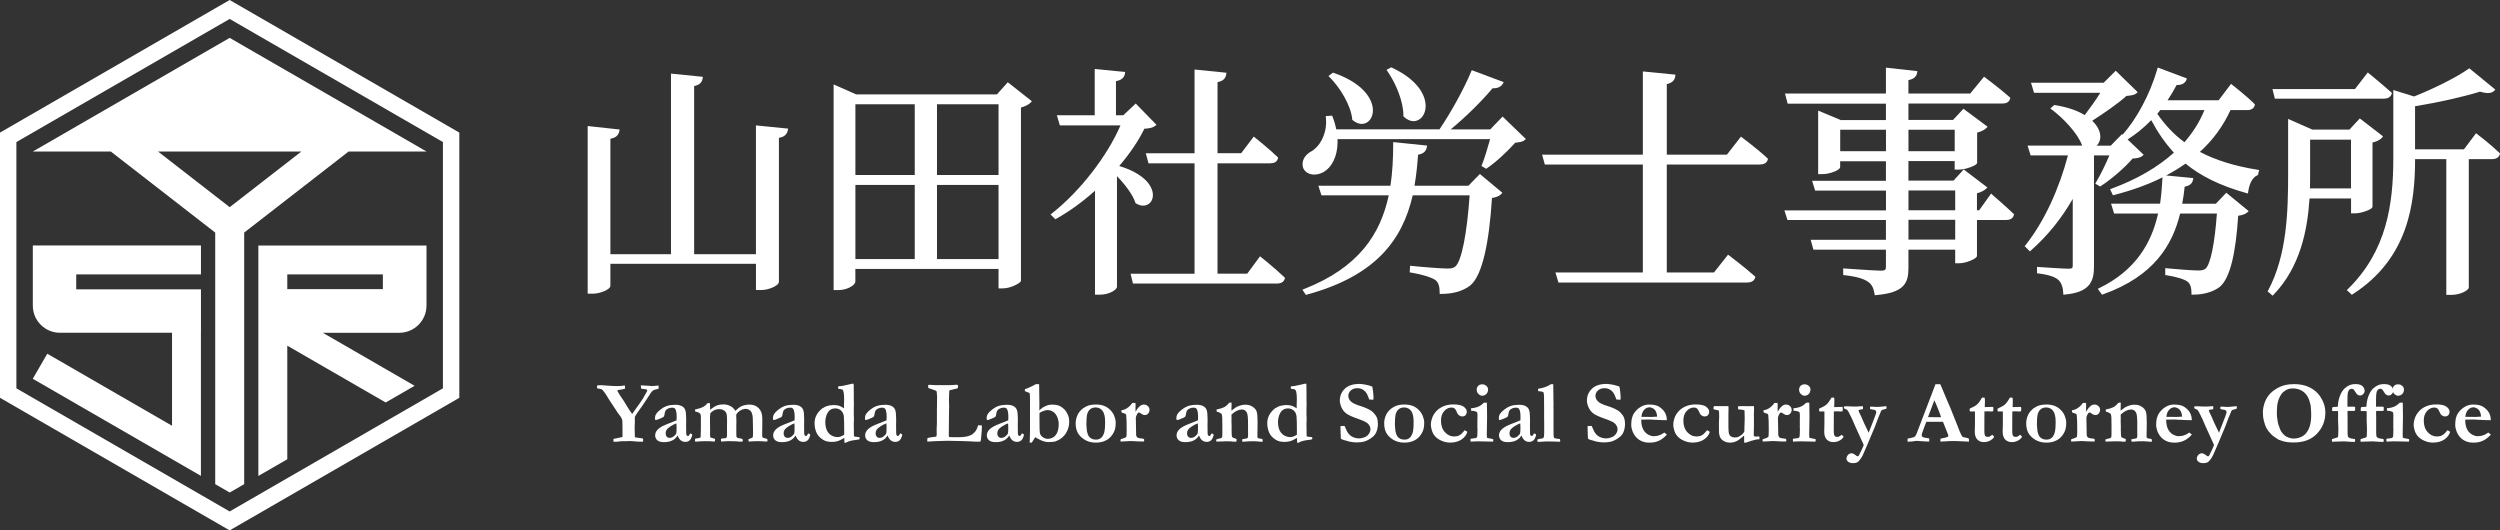 <?xml version="1.0" encoding="UTF-8"?><svg xmlns="http://www.w3.org/2000/svg" viewBox="0 0 668.05 141.73"><rect x="0" y="0" width="668.05" height="141.73" fill="#333333" stroke="none"/><defs><style>.d{fill:#FFF;}</style></defs><g id="a"/><g id="b"><g id="c"><g><g><path class="d" d="M202,67.93h-16.51V22.99c.68-.14,1.2-.36,1.57-.69,.43-.37,.63-.87,.7-1.38l.06-.39-8.52-.86v48.26h-16.19v-30.86c.74-.14,1.27-.36,1.65-.69,.44-.38,.64-.87,.74-1.36l.09-.41-8.55-.93v44.8h1.35c1.11,0,2.23-.31,3.1-.69,.44-.19,.81-.4,1.09-.62,.14-.11,.26-.22,.35-.35,.09-.13,.17-.27,.18-.47v-5.86h38.9v7.01h1.41c1.08,0,2.2-.31,3.08-.7,.44-.2,.82-.41,1.1-.64,.14-.12,.27-.23,.36-.37,.09-.13,.17-.29,.18-.48V36.83c.71-.12,1.25-.34,1.63-.67,.44-.38,.66-.88,.76-1.38l.09-.41-8.62-.86v34.44Z"/><path class="d" d="M266.39,25.23h-37.59l-6.04-2.67v54.95h1.28c1.2,0,2.29-.32,3.1-.75,.4-.21,.74-.45,.99-.7,.24-.25,.43-.52,.44-.87v-3.32h38.26v5.19h1.15c1.06,0,2.18-.34,3.07-.74,.45-.2,.84-.41,1.14-.61,.15-.1,.28-.2,.38-.3,.1-.1,.19-.2,.25-.37V28.74c1.21-.34,2.14-.82,2.65-1.39l.26-.3-6.43-5.07-2.91,3.25Zm.44,44h-16.45v-19.82h16.45v19.82Zm0-22.46h-16.45V27.86h16.45v18.92Zm-22.39,0h-15.86V27.86h15.86v18.92Zm0,22.46h-15.86v-19.82h15.86v19.82Z"/><path class="d" d="M303.39,54.15l.04,.13,.12,.07c.67,.41,1.33,.6,1.94,.6,.75,0,1.41-.3,1.87-.81,.46-.51,.72-1.21,.72-2,0-1.28-.65-2.78-2.16-4.2-1.43-1.34-3.64-2.62-6.84-3.58,2.78-3.26,5.09-6.63,6.72-9.96,1.37-.08,2.26-.27,2.91-.78l.33-.26-5.55-5.69-3.34,3.14h-1.94v-9.12c.71-.14,1.26-.36,1.65-.68,.45-.37,.68-.87,.75-1.39l.06-.39-8.14-.79v12.37h-10.12l.81,2.7h16.19c-3.49,8.12-10.72,17.55-18.35,23.54l-.33,.26,1.28,1.28,.25-.14c3.62-2.03,7.12-4.59,10.35-7.49v27.78h1.28c1.33,0,2.44-.34,3.23-.75,.4-.2,.71-.42,.94-.64,.12-.11,.21-.22,.28-.33,.07-.11,.13-.24,.14-.41v-29.53c2.11,2.16,4.19,4.87,4.92,7.06Z"/><path class="d" d="M337.01,68.73l-.3-.24-3.43,4.64h-7.94v-29.49h14.1c.5,0,.95-.09,1.32-.3,.37-.21,.65-.59,.73-1.04l.04-.2-.14-.14c-2.3-2.23-6.06-5.21-6.06-5.22l-.3-.24-3.36,4.44h-6.32V21.95c.69-.14,1.22-.36,1.6-.69,.44-.38,.67-.9,.73-1.44l.05-.38-8.52-.86v22.37h-13.03l.72,2.7h12.31v29.49h-17.1l.64,2.63h38.52c.47,0,.91-.09,1.28-.3,.37-.21,.65-.57,.77-1.01l.06-.21-.16-.15c-2.29-2.23-6.19-5.34-6.19-5.35Z"/><path class="d" d="M361.33,31.87l.02,.15,.12,.1c.81,.67,1.64,.99,2.42,.99,.86,0,1.62-.4,2.15-1.05,.53-.65,.83-1.54,.83-2.56,0-3.09-2.72-7.32-10.48-10.03l-.19-.06-.16,.12-.71,.52-.35,.26,.31,.31c2.81,2.8,5.69,7.51,6.06,11.26Z"/><path class="d" d="M375.02,30.93v.16l.12,.11c.84,.79,1.74,1.18,2.59,1.18,.92,0,1.74-.45,2.32-1.17,.57-.73,.91-1.73,.91-2.88,0-3.07-2.36-7.17-9.04-10.26l-.17-.08-.17,.09-.71,.39-.37,.2,.24,.34c2.17,3.13,4.29,7.96,4.28,11.92Z"/><path class="d" d="M392.37,49.63h-14.39c.46-2.65,.76-5.4,.95-8.27,.58-.11,1.08-.29,1.48-.58,.47-.35,.77-.86,.87-1.48l.07-.4-9.06-.93v.42c0,3.9-.19,7.66-.73,11.24h-19.27l.83,2.57h17.98c-1.12,5.23-3.13,10.01-6.61,14.19-3.58,4.3-8.71,7.98-16.03,10.85l-.43,.17,.93,1.39,.26-.07c9.2-2.51,15.61-6.16,20.06-10.72,4.38-4.49,6.85-9.85,8.23-15.81h15.21c-.36,5.04-.88,9.4-1.53,12.69-.33,1.69-.7,3.1-1.09,4.18-.38,1.07-.81,1.8-1.18,2.13-.29,.23-.54,.36-.86,.44-.33,.08-.76,.12-1.36,.12-1.39,0-6.53-.39-9.5-.71l-.39-.04-.11,1.77,.34,.05c1.38,.22,2.76,.55,3.93,.9,1.16,.36,2.11,.76,2.6,1.11,.44,.33,.72,.79,.9,1.36,.18,.57,.24,1.25,.24,1.97v.37h.38c3.17,0,5.86-.73,7.83-2.29h.01c1.64-1.42,2.85-4.23,3.8-8.24,.93-3.94,1.57-9.05,1.96-15.1,1.21-.21,2.01-.53,2.52-1.11l.25-.29-6.01-5.01-3.05,3.12Z"/><path class="d" d="M398.27,34.57h-10.61c4.19-3.45,8.48-7.75,11.19-10.99,.09,0,.19,.01,.28,.01,1.19,0,2.07-.49,2.48-1.26l.21-.38-8.53-3.2-.14,.33c-1.97,4.72-5.42,10.97-8.49,15.48h-27.59c-.2-1.09-.52-2.19-1-3.4l-.1-.25-1.7,.11,.04,.39c.04,.4,.06,.79,.06,1.17,0,3.63-1.82,6.67-3.96,7.87h0c-1.35,.73-2.34,1.95-2.34,3.41,0,.33,.05,.66,.16,.99v.03c.27,.61,.71,1.06,1.23,1.35,.52,.29,1.13,.42,1.75,.42,.89,0,1.81-.27,2.63-.76h0c1.98-1.22,3.59-4.01,3.59-7.99,0-.23-.02-.48-.03-.72h40.79c-.63,2.31-1.47,5.09-2.19,6.88l-.12,.3,1.26,.74,.19-.13c2.54-1.69,5.65-4.68,7.57-6.83,.54-.06,1-.11,1.4-.19,.43-.1,.81-.25,1.13-.53l.31-.27-6.21-6-3.27,3.4Z"/><path class="d" d="M465.5,36.73l-.29-.22-3.75,4.82h-16.06V22.47c.66-.14,1.17-.37,1.55-.7,.43-.38,.65-.89,.72-1.44l.05-.38-8.72-.86v22.24h-26.92l.73,2.63h26.19v28.84h-23.36l.81,2.7h50.38c.53,0,.99-.09,1.38-.3,.39-.21,.68-.57,.8-1.02l.06-.22-.17-.15c-2.62-2.36-6.84-5.53-6.84-5.54l-.29-.22-3.75,4.75h-12.62v-28.84h24.87c.5,0,.95-.09,1.33-.3,.38-.21,.67-.57,.78-1.01l.06-.22-.16-.15c-2.49-2.36-6.78-5.54-6.78-5.55Z"/><path class="d" d="M532.37,51.99l-.31-.27-3.18,4.46h-.6v-4.53c1.14-.29,2-.77,2.49-1.25l.3-.3-6.33-4.82-2.72,2.99h-12.05v-5.22h12.36v2.27h1.22c.92,0,2.03-.29,2.94-.62,.46-.17,.86-.35,1.17-.52,.16-.09,.29-.17,.4-.26l.15-.15c.05-.06,.1-.13,.12-.25v-8.08c1.14-.29,2.01-.77,2.49-1.25l.31-.31-6.46-4.81-2.78,2.98h-11.92v-4.38h25.13c.5,0,.94-.09,1.3-.3,.37-.22,.63-.57,.75-1.01l.06-.22-.17-.15c-2.49-2.23-6.58-5.27-6.58-5.28l-.29-.21-3.68,4.49h-16.52v-3.59c.66-.12,1.18-.32,1.56-.63,.45-.36,.7-.86,.77-1.38l.05-.38-8.39-.93v6.92h-26.98l.72,2.7h26.26v4.38h-12.08l-6.03-2.52v16.97h1.09c1.14,0,2.27-.29,3.15-.63,.44-.17,.81-.36,1.09-.55,.14-.1,.26-.19,.35-.3,.09-.11,.19-.23,.2-.45v-1.51h12.23v5.22h-19.73l.82,2.63h18.92v5.29h-27.14l.82,2.57h26.31v5.29h-20.11l.73,2.63h19.38v4.56c0,.24-.02,.42-.06,.55-.07,.19-.13,.27-.32,.36-.18,.09-.51,.15-1,.14-.75,0-3.18-.15-5.39-.29-2.22-.15-4.24-.29-4.25-.29l-.4-.03v1.78l.33,.04c3.54,.39,5.29,1.03,6.38,1.81h0c.5,.36,.85,.77,1.11,1.29,.26,.52,.43,1.15,.56,1.91l.06,.34,.35-.03c3.73-.33,5.9-1.09,7.16-2.37,.63-.64,1.01-1.39,1.22-2.22,.21-.83,.27-1.74,.27-2.73v-4.82h12.49v3.63h1.09c.96,0,2.05-.31,2.95-.67,.45-.18,.84-.38,1.14-.57,.15-.1,.28-.19,.39-.29,.1-.11,.21-.2,.25-.42v-9.61h7.81c.47,0,.91-.09,1.28-.3,.37-.21,.66-.57,.77-1.01l.06-.21-.16-.15c-2.09-2.03-5.66-5.08-5.66-5.08Zm-28.4-11.58h-12.23v-5.74h12.23v5.74Zm6.01-5.74h12.36v5.74h-12.36v-5.74Zm12.49,21.51h-12.49v-5.29h12.49v5.29Zm0,7.85h-12.49v-5.29h12.49v5.29Z"/><path class="d" d="M587.87,40.57c3.48-3.15,6.2-6.89,8.16-11.15h4.5c.47,0,.91-.09,1.27-.31,.37-.21,.64-.58,.72-1.04l.03-.19-.14-.14c-2.17-2.17-5.93-5.09-5.94-5.09l-.3-.23-3.3,4.37h-13.66c.86-1.28,1.68-2.64,2.44-4.1,.1,0,.21,.02,.3,.02,1.18,0,2.02-.6,2.31-1.39l.13-.35-7.8-2.93-.11,.39c-2.03,7.04-5.69,13.53-9.29,17.57l-.16-.15-3,3.07h-3.81c.09-.07,.18-.14,.25-.23,.5-.55,.77-1.31,.77-2.16,0-1.32-.66-2.84-2.16-4.26,3.14-2.02,6.92-4.62,9.15-6.64,.62-.06,1.12-.11,1.54-.2,.45-.1,.83-.25,1.15-.53l.31-.27-5.88-5.73-3.2,3.2h-19.43l.81,2.7h17.71c-1.2,1.92-2.79,4.16-4.16,5.95-1.86-1.13-4.47-2.11-7.96-2.67l-.18-.03-1.06,.94,.37,.27c3.01,2.23,6.94,6.32,8.11,9.56l.03,.08h-14.59l.82,2.63h9.97c-2.28,8.64-6.17,17.48-11.35,23.99l-.21,.26,1.39,1.39,.26-.23c4.48-3.94,8.22-8.61,11.19-13.79v17.79c0,.21-.02,.36-.05,.46-.06,.15-.09,.2-.25,.28-.15,.07-.44,.12-.88,.12-.65,0-2.66-.11-4.48-.23-1.82-.11-3.47-.23-3.48-.23l-.4-.03v1.71l.33,.04c3.08,.38,4.62,1.03,5.43,1.78,.75,.75,1.19,1.95,1.25,3.51l.02,.39,.39-.03c3.32-.3,5.3-1.16,6.44-2.52,1.14-1.36,1.36-3.12,1.36-5.06v-29.61h4.12c-1.02,2.42-2.45,5.31-3.59,7.22l-.19,.33,1.3,.76,.19-.12c2.85-1.82,6.47-4.98,8.48-7.35,.58-.03,1.07-.08,1.49-.18,.46-.11,.85-.28,1.17-.55l.31-.27-4.3-4.09c2.2-1.4,4.34-3.12,6.32-5.17,1.71,3.22,3.66,6.07,6.05,8.69-4.33,3.88-9.9,7.15-16.67,9.62l-.38,.14,.76,1.63,.3-.08c4.78-1.23,9.1-2.78,12.95-4.71-.12,2.29-.31,4.69-.65,7.03h-13.1l.82,2.63h11.75c-1.74,7.8-5.9,15.13-15.72,19.93l-.4,.2,1.14,1.56,.26-.09c6.86-2.45,11.54-5.78,14.74-9.58,3.13-3.71,4.85-7.85,5.87-12.01h9.82c-.29,4.03-.72,7.42-1.24,9.94-.27,1.31-.56,2.38-.87,3.19-.3,.81-.63,1.35-.91,1.58-.26,.2-.49,.31-.79,.39-.3,.08-.68,.11-1.18,.11-1.32,0-5.82-.32-8.4-.58l-.41-.04v1.84l.32,.05c1.22,.19,2.42,.45,3.43,.75,1.01,.3,1.82,.66,2.23,.99h0c.38,.3,.63,.71,.8,1.24,.16,.52,.23,1.15,.23,1.84v.37h.38c2.78,0,5.26-.66,7.1-2.02h.01c1.44-1.18,2.5-3.42,3.32-6.66,.8-3.18,1.34-7.33,1.67-12.4,1.2-.19,1.98-.45,2.51-.96l.29-.29-5.98-4.9-2.79,2.93h-8.99c.31-1.53,.5-3.05,.66-4.56,.67-.12,1.17-.32,1.54-.63,.42-.35,.63-.81,.7-1.26l.07-.4-7.26-.7c1.84-.97,3.57-2.02,5.18-3.17,3.98,3.27,9.16,5.89,16.27,7.88l.41,.12,.06-.43c.16-1.17,.46-2.15,.87-2.89,.42-.75,.94-1.27,1.57-1.55l.16-.07,.24-.95,.1-.4-.4-.06c-6.29-1-11.29-2.6-15.44-4.78Zm-11.4-10.15c.28-.33,.56-.67,.81-1.01h11.79c-1.24,3.09-3.07,5.97-5.34,8.59-2.93-2.14-5.24-4.68-7.26-7.58Z"/><path class="d" d="M637,26.37c.47,0,.92-.09,1.3-.3,.38-.21,.69-.56,.81-1.02l.06-.22-.17-.15c-2.35-2.09-5.98-5.07-5.98-5.07l-.3-.25-3.43,4.44h-22.04l.64,2.57h29.11Z"/><path class="d" d="M667.89,40.85c-2.23-2.17-5.93-5.02-5.94-5.02l-.3-.23-.23,.3-3,4h-13.07v-11.51c6.37-1.03,12.98-2.55,17.35-3.89,.8,.23,1.5,.36,2.11,.36,.71,0,1.32-.18,1.73-.63l.26-.29-6.95-5.69-.23,.16c-3.18,2.23-9.01,5.18-14.53,7.37l-5.55-1.73v18.16c0,12.37-1.75,24.88-12.15,35.04l-.28,.28,1.35,1.24,.24-.16c7.5-4.81,11.68-10.96,13.97-17.37,2.25-6.32,2.68-12.89,2.69-18.72h8.34v36.28h1.28c1.39,0,2.53-.34,3.34-.73,.4-.19,.72-.4,.95-.59,.12-.1,.21-.19,.28-.29,.07-.1,.15-.19,.16-.39V42.53h6.18c.5,0,.95-.09,1.33-.3,.38-.21,.67-.57,.78-1.01l.06-.21-.16-.15Z"/><path class="d" d="M628.25,53.04v3.96h1.15c.89,0,1.95-.27,2.82-.59,.44-.16,.82-.33,1.12-.5,.15-.08,.28-.16,.38-.25,.1-.1,.21-.17,.26-.4v-17.17c.53-.13,1.03-.3,1.44-.5,.5-.25,.89-.52,1.15-.86l.22-.3-6.21-4.78-2.78,2.99h-9.88l-6.49-2.86v14.72c0,10.12-.33,21.74-5.34,31.1l-.14,.27,1.34,1.14,.24-.25c7.14-7.4,9.07-17.26,9.62-25.72h11.09Zm-10.99-2.7c.05-1.36,.05-2.67,.05-3.91v-9.1h10.93v13.01h-10.99Z"/></g><g><path class="d" d="M159.51,103.02c.21-.06,.69-.09,1.45-.09l.12,.02c.19,.03,.33,.05,.41,.05h.12c.12,0,.43,.03,.95,.07,.96,.07,1.73,.1,2.29,.1,.62,0,1.23-.04,1.83-.13,.09-.01,.15-.02,.19-.02h.09c.04,.11,.06,.19,.06,.24v.61c-.19,.07-.4,.12-.65,.16l-.52,.09c-.19,.04-.45,.08-.78,.13l-.07,.05-.02,.15c.26,.55,.8,1.41,1.63,2.57,.22,.37,.43,.72,.65,1.05,.06,.09,.28,.45,.66,1.08,.04,.07,.08,.14,.13,.21,.07,.11,.14,.21,.21,.31,.13,.19,.22,.32,.26,.38,.16,.25,.29,.44,.4,.57l1.21-1.7c.4-.51,.91-1.26,1.55-2.23l.05-.06,.99-1.76c.16-.22,.23-.39,.23-.5,0-.04-.01-.1-.03-.2-.12-.08-.21-.12-.29-.14-.03-.02-.19-.03-.49-.05-.16-.03-.32-.06-.47-.08-.15-.02-.27-.05-.36-.07-.02-.1-.04-.39-.07-.86l2.39,.13c.07,0,.17,.02,.29,.05h.76c.25-.05,.57-.08,.97-.11,.12,0,.23-.02,.34-.03v.87l-.16,.05c-.65,.11-1.1,.25-1.34,.43-.35,.26-.82,.9-1.41,1.91l-1.51,2.27c-.91,1.23-1.49,2.08-1.76,2.53-.07,.11-.13,.24-.17,.41v1.65c-.04,.2-.05,.41-.05,.63l.05,2.98c.03,.06,.07,.1,.13,.13,.11,.03,.36,.07,.75,.12,.74,.08,1.16,.14,1.25,.2,.06,.04,.09,.12,.09,.23,0,.07,0,.16-.02,.28,0,.07,0,.18-.01,.33l-1.34-.02-1.25-.1-.86-.06-1.29,.05h-.97c-.11,0-.28,0-.52,.05-.39,.06-.68,.09-.87,.09h-.8c0-.17-.01-.3-.01-.38s0-.21,.01-.38l2.14-.44c.09-.03,.18-.07,.27-.12,0-.36,.01-.58,.01-.66,0-1.19,0-2-.02-2.43-.02-.43-.02-.68-.02-.75v-.27c0-.49-.26-1.05-.77-1.69-.22-.27-.35-.45-.41-.53l-2.28-3.47-1.07-1.72c-.04-.06-.28-.38-.72-.95-.14-.12-.28-.21-.41-.26-.08-.03-.43-.11-1.06-.24-.04-.07-.06-.13-.06-.19,0-.05,0-.11,.01-.18,0-.07,.02-.18,.02-.33Z"/><path class="d" d="M184.58,115.83l.27,.17c.07,.05,.11,.12,.13,.2v.06c-.17,.69-.42,1.17-.72,1.43-.3,.26-.68,.39-1.13,.39s-.85-.13-1.18-.38c-.33-.25-.63-.7-.9-1.33-.33,.59-.8,1.03-1.41,1.33-.61,.3-1.35,.45-2.22,.45-.81,0-1.4-.17-1.78-.51-.38-.34-.57-.78-.57-1.33,0-.26,.06-.52,.17-.78,.11-.26,.29-.53,.55-.79,.25-.26,.66-.55,1.22-.86,.09-.05,.38-.18,.88-.4l2.9-1.16c.02-.29,.03-.59,.03-.9,0-1.05-.13-1.76-.38-2.14-.16-.23-.43-.35-.81-.35s-.75,.07-1.07,.22c-.33,.15-.56,.34-.71,.57-.11,.17-.2,.49-.28,.97-.05,.34-.1,.54-.15,.59-.12,.15-.33,.28-.63,.4s-.51,.21-.62,.26c-.42,.2-.75,.3-1,.3-.11-.09-.16-.22-.16-.4,0-.44,.09-.82,.28-1.14,.28-.45,.7-.89,1.26-1.31,.56-.42,1.09-.72,1.58-.89,.67-.22,1.48-.33,2.44-.33,.62,0,1.15,.12,1.6,.34,.45,.23,.76,.57,.93,1.02,.17,.45,.26,1.26,.26,2.43l-.02,1.92,.02,1.41v.36c0,.32,.04,.55,.13,.67,.09,.12,.2,.18,.34,.18,.08,0,.16-.02,.22-.07l.35-.55,.21-.08Zm-3.82-2.7c-.44,.15-.94,.39-1.5,.74-.55,.35-.94,.69-1.16,1.04-.16,.26-.23,.57-.23,.94,0,.33,.1,.61,.3,.83,.2,.22,.43,.33,.7,.33,.43,0,.8-.12,1.11-.37,.41-.33,.65-.6,.72-.8,.07-.2,.1-.76,.1-1.68,0-.34-.02-.68-.05-1.02Z"/><path class="d" d="M185.78,117.23c.06-.03,.15-.05,.26-.06,.46-.03,.82-.11,1.09-.24,.05-.02,.09-.07,.1-.15,.01-.08,.03-.78,.06-2.11v-3.39c0-.36-.08-.63-.25-.81-.17-.17-.6-.36-1.31-.56v-.48c.15-.04,.32-.08,.52-.13,.71-.15,1.3-.36,1.77-.63,.36-.21,.71-.52,1.06-.94h.64v.19l.03,.93v.64c.75-.58,1.36-.97,1.86-1.15,.49-.19,1.06-.28,1.69-.28s1.2,.13,1.78,.4c.57,.26,1.05,.71,1.43,1.33,.55-.53,1.01-.91,1.38-1.12,.26-.15,.61-.28,1.05-.39,.45-.11,.87-.17,1.26-.17,1.08,0,1.93,.32,2.56,.98,.63,.66,.94,1.55,.94,2.67v1.85c0,.38-.01,1.03-.03,1.96v.9c0,.16,.05,.31,.14,.45,.3,.13,.56,.21,.78,.25,.16,.02,.3,.08,.44,.16,.02,.14,.04,.26,.06,.36v.24c-.23,.04-.38,.06-.48,.06-.06,0-.25-.02-.56-.05-.31-.03-.71-.05-1.19-.05-1.17,0-2.1,.04-2.79,.11-.05-.19-.08-.35-.08-.46v-.16c.11-.05,.45-.19,1.01-.4,.1-.1,.16-.19,.17-.27,.04-.19,.06-.61,.06-1.24l-.06-3.28c0-.55-.05-1.01-.13-1.37-.08-.36-.19-.64-.34-.85-.15-.2-.36-.37-.61-.51-.26-.13-.52-.2-.8-.2-.43,0-.88,.12-1.33,.36-.45,.24-.85,.61-1.2,1.1l-.02,.34,.04,1.49-.02,1.22v2.2c-.01,.51,.04,.81,.14,.91,.16,.15,.54,.25,1.14,.31l.36,.12c.06,.18,.09,.32,.09,.42,0,.06-.02,.15-.05,.28h-.8l-.24-.02c-.55-.05-1.12-.09-1.71-.09l-1.24-.02c-.3,0-.82,.04-1.57,.11l-.21-.04-.02-.7c.23-.07,.65-.12,1.26-.16,.04,0,.09-.02,.15-.05,.08-.1,.13-.19,.15-.26,.04-.16,.06-.47,.06-.94v-2.36l.02-.63c0-1.21-.04-1.96-.13-2.25-.11-.37-.34-.68-.68-.91s-.76-.36-1.24-.36c-.63,0-1.18,.15-1.65,.45-.47,.3-.74,.56-.81,.8,0,.09-.01,.16-.01,.21l.02,.12v.12c0,.07-.02,.18-.07,.33l.03,3.34v1.75c.01,.06,.02,.16,.05,.3l.06,.17c.22,.07,.4,.12,.55,.15,.28,.06,.5,.13,.65,.2,.02,.13,.03,.22,.03,.28,0,.1-.03,.24-.09,.43-.12,0-.21,.01-.27,.01-.09,0-.47-.03-1.16-.09h-1.27c-.61-.01-1.34,.03-2.2,.11h-.34c-.02-.14-.03-.28-.05-.44,0-.07,.02-.17,.06-.3Z"/><path class="d" d="M216.11,115.83l.27,.17c.07,.05,.11,.12,.13,.2v.06c-.17,.69-.42,1.17-.72,1.43-.3,.26-.68,.39-1.13,.39s-.85-.13-1.18-.38c-.33-.25-.63-.7-.9-1.33-.33,.59-.8,1.03-1.41,1.33-.61,.3-1.35,.45-2.22,.45-.81,0-1.4-.17-1.78-.51-.38-.34-.57-.78-.57-1.33,0-.26,.06-.52,.17-.78,.11-.26,.29-.53,.55-.79,.25-.26,.66-.55,1.22-.86,.09-.05,.38-.18,.88-.4l2.9-1.16c.02-.29,.03-.59,.03-.9,0-1.05-.13-1.76-.38-2.14-.16-.23-.43-.35-.81-.35s-.75,.07-1.07,.22c-.33,.15-.56,.34-.71,.57-.11,.17-.2,.49-.28,.97-.05,.34-.1,.54-.15,.59-.12,.15-.33,.28-.63,.4s-.51,.21-.62,.26c-.42,.2-.75,.3-1,.3-.11-.09-.16-.22-.16-.4,0-.44,.09-.82,.28-1.14,.28-.45,.7-.89,1.26-1.31,.56-.42,1.09-.72,1.58-.89,.67-.22,1.48-.33,2.44-.33,.62,0,1.15,.12,1.6,.34,.45,.23,.76,.57,.93,1.02,.17,.45,.26,1.26,.26,2.43l-.02,1.92,.02,1.41v.36c0,.32,.04,.55,.13,.67,.09,.12,.2,.18,.34,.18,.08,0,.16-.02,.22-.07l.35-.55,.21-.08Zm-3.82-2.7c-.44,.15-.94,.39-1.5,.74-.55,.35-.94,.69-1.16,1.04-.16,.26-.23,.57-.23,.94,0,.33,.1,.61,.3,.83,.2,.22,.43,.33,.7,.33,.43,0,.8-.12,1.11-.37,.41-.33,.65-.6,.72-.8,.07-.2,.1-.76,.1-1.68,0-.34-.02-.68-.05-1.02Z"/><path class="d" d="M219.83,109.09c.38-.26,.75-.45,1.1-.57,.35-.12,.85-.21,1.5-.27h.65c.85,0,1.66,.29,2.43,.87l.02-.28v-.78l.04-1.25c0-1.31-.1-2.14-.3-2.49-.12-.21-.32-.32-.61-.34-.29-.01-.53-.07-.7-.15v-.56c.15-.05,.34-.07,.57-.08,.23,0,.69-.08,1.36-.24l.4-.08,1.15-.27c.23-.05,.38-.08,.43-.08,.04,0,.1,0,.19,.02,.05,.16,.07,.28,.07,.36v.38c-.01,.22,0,.8,.02,1.73v1.55l.03,1.21-.02,.71c-.02,.31-.02,.8-.02,1.47,0,.11,0,.21,.01,.29v.43c0,.12-.01,.22-.01,.28,0,.12,.01,.28,.04,.5v.88c-.03,.23-.04,.54-.04,.93s0,.77,.02,1.09c0,.13,.01,.25,.01,.36v.87c0,.28,0,.61,.02,1,.14,.09,.48,.15,1.02,.19,.17,0,.32,.03,.45,.06,.04,.12,.06,.2,.06,.26,0,.07-.03,.17-.08,.31-.32,.08-.65,.14-1,.17-1.06,.13-1.82,.32-2.27,.56-.22,.12-.37,.19-.45,.19s-.18,0-.29-.02c0-.14,.01-.23,.01-.27,0-.53-.01-.87-.03-1.02-.12,.06-.26,.15-.43,.25-.52,.31-.99,.53-1.42,.65s-.92,.18-1.47,.18c-.98,0-1.76-.19-2.34-.56-.86-.54-1.46-1.19-1.79-1.96-.33-.76-.49-1.59-.49-2.5,0-1.57,.72-2.91,2.16-4.02Zm3.58,7.69c.16,.02,.3,.02,.42,.02,.26,0,.53-.05,.82-.16s.6-.26,.93-.47c0-.26,.01-.41,.01-.48,0-2.46-.04-3.94-.1-4.45-.09-.68-.35-1.2-.77-1.56-.42-.36-.93-.55-1.52-.55-.34,0-.67,.06-.97,.19s-.56,.3-.75,.53c-.29,.34-.5,.73-.65,1.16-.2,.61-.3,1.17-.3,1.7,0,1.26,.27,2.23,.8,2.9,.54,.67,1.23,1.06,2.09,1.16Z"/><path class="d" d="M240.69,115.83l.27,.17c.07,.05,.11,.12,.13,.2v.06c-.17,.69-.42,1.17-.72,1.43-.3,.26-.68,.39-1.13,.39s-.85-.13-1.18-.38c-.33-.25-.63-.7-.9-1.33-.33,.59-.8,1.03-1.41,1.33-.61,.3-1.35,.45-2.22,.45-.81,0-1.4-.17-1.78-.51-.38-.34-.57-.78-.57-1.33,0-.26,.06-.52,.17-.78,.11-.26,.29-.53,.55-.79,.25-.26,.66-.55,1.22-.86,.09-.05,.38-.18,.88-.4l2.9-1.16c.02-.29,.03-.59,.03-.9,0-1.05-.13-1.76-.38-2.14-.16-.23-.43-.35-.81-.35s-.75,.07-1.07,.22c-.33,.15-.56,.34-.71,.57-.11,.17-.2,.49-.28,.97-.05,.34-.1,.54-.15,.59-.12,.15-.33,.28-.63,.4s-.51,.21-.62,.26c-.42,.2-.75,.3-1,.3-.11-.09-.16-.22-.16-.4,0-.44,.09-.82,.28-1.14,.28-.45,.7-.89,1.26-1.31,.56-.42,1.09-.72,1.58-.89,.67-.22,1.48-.33,2.44-.33,.62,0,1.15,.12,1.6,.34,.45,.23,.76,.57,.93,1.02,.17,.45,.26,1.26,.26,2.43l-.02,1.92,.02,1.41v.36c0,.32,.04,.55,.13,.67,.09,.12,.2,.18,.34,.18,.08,0,.16-.02,.22-.07l.35-.55,.21-.08Zm-3.82-2.7c-.44,.15-.94,.39-1.5,.74-.55,.35-.94,.69-1.16,1.04-.16,.26-.23,.57-.23,.94,0,.33,.1,.61,.3,.83,.2,.22,.43,.33,.7,.33,.43,0,.8-.12,1.11-.37,.41-.33,.65-.6,.72-.8,.07-.2,.1-.76,.1-1.68,0-.34-.02-.68-.05-1.02Z"/><path class="d" d="M247.84,117.05c.24-.07,.58-.14,1.02-.2s.7-.1,.77-.1c.3,0,.5-.06,.61-.15,.05-.19,.07-.34,.07-.47l-.02-1.49,.07-1.51v-3.32l.04-2.6v-1.34c-.04-.81-.1-1.26-.15-1.35-.05-.08-.27-.18-.67-.31-.04-.02-.19-.07-.44-.17-.19-.08-.37-.13-.52-.16-.27-.07-.46-.15-.57-.24-.02-.2-.02-.36-.02-.47,0-.06,0-.16,.01-.28,.07-.04,.14-.06,.22-.06,.19,0,.86,.03,2.03,.09h2.9c.54,.01,1.22-.02,2.06-.08,.25-.02,.39-.03,.43-.03,.12,0,.2,.03,.24,.09,.06,.08,.09,.24,.09,.46,0,.18-.04,.31-.13,.4-.05,.05-.22,.1-.51,.14l-1.44,.34s-.1,.05-.2,.09c-.03,.05-.05,.1-.07,.14v.33l-.05,.73v.34s0,.25-.03,.64c0,.1,0,.2,0,.3,0,.13,0,.33,.02,.63,.02,.47,.03,.87,.03,1.22,0,.4-.01,.87-.03,1.39,0,.19-.01,.45-.01,.76l-.05,5.52c0,.23,.04,.38,.12,.46l1.11,.04h1.42c1.25,0,2.23-.14,2.94-.43,.54-.22,.88-.43,1.05-.65,.26-.23,.48-.48,.65-.75,.17-.27,.35-.72,.56-1.35h.37c.19,0,.4,.02,.63,.05v.32c0,.56-.07,1.53-.21,2.93-.05,.56-.11,.9-.16,1.02-.18,.03-.29,.05-.34,.05h-1.04c-.07,.01-.53-.02-1.39-.08-.16,0-.9-.03-2.22-.08-1.33-.05-2.63-.07-3.9-.07l-2.37,.07c-.92,.02-1.77,.07-2.57,.13h-.17s-.12,0-.22-.01c-.02-.09-.02-.16-.02-.22,0-.33,.03-.56,.08-.71Z"/><path class="d" d="M273.21,115.83l.27,.17c.07,.05,.11,.12,.13,.2v.06c-.17,.69-.42,1.17-.72,1.43-.3,.26-.68,.39-1.13,.39s-.85-.13-1.18-.38c-.33-.25-.63-.7-.9-1.33-.33,.59-.8,1.03-1.41,1.33-.61,.3-1.35,.45-2.22,.45-.81,0-1.4-.17-1.78-.51-.38-.34-.57-.78-.57-1.33,0-.26,.06-.52,.17-.78,.11-.26,.29-.53,.55-.79,.25-.26,.66-.55,1.22-.86,.09-.05,.38-.18,.88-.4l2.9-1.16c.02-.29,.03-.59,.03-.9,0-1.05-.13-1.76-.38-2.14-.16-.23-.43-.35-.81-.35s-.75,.07-1.07,.22c-.33,.15-.56,.34-.71,.57-.11,.17-.2,.49-.28,.97-.05,.34-.1,.54-.15,.59-.12,.15-.33,.28-.63,.4s-.51,.21-.62,.26c-.42,.2-.75,.3-1,.3-.11-.09-.16-.22-.16-.4,0-.44,.09-.82,.28-1.14,.28-.45,.7-.89,1.26-1.31,.56-.42,1.09-.72,1.58-.89,.67-.22,1.48-.33,2.44-.33,.62,0,1.15,.12,1.6,.34,.45,.23,.76,.57,.93,1.02,.17,.45,.26,1.26,.26,2.43l-.02,1.92,.02,1.41v.36c0,.32,.04,.55,.13,.67,.09,.12,.2,.18,.34,.18,.08,0,.16-.02,.22-.07l.35-.55,.21-.08Zm-3.82-2.7c-.44,.15-.94,.39-1.5,.74-.55,.35-.94,.69-1.16,1.04-.16,.26-.23,.57-.23,.94,0,.33,.1,.61,.3,.83,.2,.22,.43,.33,.7,.33,.43,0,.8-.12,1.11-.37,.41-.33,.65-.6,.72-.8,.07-.2,.1-.76,.1-1.68,0-.34-.02-.68-.05-1.02Z"/><path class="d" d="M273.88,103.99l.99-.37c.25-.09,.9-.41,1.95-.97h.51c.13,0,.25,0,.35,.02,0,.23,.01,.38,.01,.47v.48l.06,4.38-.02,1.68c.23-.25,.52-.51,.9-.78,.08-.05,.29-.16,.64-.33s.63-.27,.84-.32c.37-.09,.7-.13,.99-.13,.77,0,1.39,.1,1.88,.29s.94,.5,1.37,.91c.43,.42,.79,1,1.09,1.74,.19,.47,.28,1.05,.28,1.74,0,.44-.08,.94-.23,1.5-.15,.55-.4,1.1-.74,1.62-.25,.38-.6,.75-1.05,1.12-.45,.36-.98,.66-1.57,.87-.39,.15-1.05,.22-1.99,.22-.86,0-1.83-.32-2.9-.95-.28-.17-.48-.29-.61-.35-.16,.23-.33,.5-.52,.81-.19,.32-.32,.53-.39,.63h-.58c0-.17,0-.36,.03-.56,.02-.19,.03-.38,.03-.55v-.86l.02-.3c.02-.12,.02-.34,.02-.65v-8.52c0-.85-.03-1.41-.08-1.67-.02-.08-.05-.13-.09-.17-.04-.04-.44-.19-1.2-.47v-.54Zm3.89,6.38v1.82c-.01,2.01,.04,3.21,.13,3.61,.1,.4,.35,.74,.77,1.03,.42,.29,.86,.44,1.33,.44,.34,0,.68-.07,1.02-.21,.34-.14,.6-.3,.78-.47,.27-.26,.47-.53,.61-.81,.21-.45,.34-.86,.4-1.23,.07-.51,.1-.92,.1-1.22,0-.64-.13-1.27-.39-1.89-.26-.63-.63-1.09-1.09-1.4-.47-.31-.98-.46-1.53-.46-.34,0-.74,.1-1.21,.29-.47,.19-.77,.36-.92,.51Z"/><path class="d" d="M296.66,109.53c.5,.48,.87,1.03,1.11,1.66,.24,.63,.37,1.21,.37,1.76,0,1.04-.16,1.88-.48,2.51-.48,.96-1.13,1.67-1.95,2.13-.82,.46-1.76,.69-2.84,.69-1.21,0-2.24-.27-3.08-.81-.84-.54-1.44-1.16-1.81-1.85s-.54-1.55-.54-2.57c0-.52,.09-1.04,.26-1.57s.41-.98,.7-1.37c.3-.39,.63-.71,.98-.98,.52-.37,1.04-.64,1.57-.8s1.16-.24,1.9-.24c1.62,0,2.89,.48,3.8,1.43Zm-6.36,4.02c.07,.96,.12,1.52,.15,1.67,.1,.52,.26,.97,.48,1.34,.15,.24,.39,.46,.73,.64,.34,.19,.75,.28,1.22,.28,.57,0,1.04-.18,1.43-.54,.39-.36,.67-.93,.84-1.7,.11-.5,.16-1.33,.16-2.48,0-1.41-.23-2.41-.7-3s-1.08-.88-1.84-.88c-.6,0-1.09,.17-1.48,.5-.39,.33-.67,.83-.82,1.48-.1,.42-.16,1.32-.17,2.69Z"/><path class="d" d="M299.44,117.43c.1-.09,.23-.15,.4-.19,.4-.09,.77-.24,1.13-.47,.07-.19,.1-.81,.1-1.88,0-1.96-.04-3.28-.13-3.97-.02-.12-.08-.23-.19-.32-.19-.1-.46-.19-.79-.27-.16-.04-.25-.12-.28-.26l-.04-.43c.57-.08,1.09-.27,1.56-.59s.81-.63,1.05-.96c.12-.18,.23-.31,.33-.41l.81-.02c.04,.18,.06,.33,.06,.44,0,.09,0,.19-.01,.31,0,.27-.01,.5-.01,.67,0,.09,0,.41,.01,.97,.32-.54,.55-.91,.7-1.09,.07-.08,.28-.28,.62-.57,.26-.19,.56-.29,.9-.29,.41,0,.77,.14,1.07,.42s.45,.6,.45,.97-.11,.69-.34,.98-.53,.44-.91,.44c-.33,0-.68-.14-1.05-.42-.22-.17-.39-.26-.52-.26h-.08c-.16,.07-.31,.21-.44,.45-.22,.39-.33,.79-.33,1.21l.02,.31c.03,.57,.05,1.91,.07,4.03,.02,.19,.1,.39,.22,.58,.14,.11,.28,.19,.42,.23,.14,.05,.39,.09,.75,.12,.36,.03,.57,.08,.65,.15s.12,.17,.12,.32c0,.09-.02,.2-.07,.34h-1.09l-2.22-.11c-.56,0-1.07,.02-1.52,.07h-.2c-.05,0-.46,.02-1.21,.06-.02-.13-.04-.22-.04-.29s.01-.16,.04-.28Z"/><path class="d" d="M323.91,115.83l.27,.17c.07,.05,.11,.12,.13,.2v.06c-.17,.69-.42,1.17-.72,1.43-.3,.26-.68,.39-1.13,.39s-.85-.13-1.18-.38c-.33-.25-.63-.7-.9-1.33-.33,.59-.8,1.03-1.41,1.33-.61,.3-1.35,.45-2.22,.45-.81,0-1.4-.17-1.78-.51-.38-.34-.57-.78-.57-1.33,0-.26,.06-.52,.17-.78,.11-.26,.29-.53,.55-.79,.25-.26,.66-.55,1.22-.86,.09-.05,.38-.18,.88-.4l2.9-1.16c.02-.29,.03-.59,.03-.9,0-1.05-.13-1.76-.38-2.14-.16-.23-.43-.35-.81-.35s-.75,.07-1.07,.22c-.33,.15-.56,.34-.71,.57-.11,.17-.2,.49-.28,.97-.05,.34-.1,.54-.15,.59-.12,.15-.33,.28-.63,.4s-.51,.21-.62,.26c-.42,.2-.75,.3-1,.3-.11-.09-.16-.22-.16-.4,0-.44,.09-.82,.28-1.14,.28-.45,.7-.89,1.26-1.31,.56-.42,1.09-.72,1.58-.89,.67-.22,1.48-.33,2.44-.33,.62,0,1.15,.12,1.6,.34,.45,.23,.76,.57,.93,1.02,.17,.45,.26,1.26,.26,2.43l-.02,1.92,.02,1.41v.36c0,.32,.04,.55,.13,.67,.09,.12,.2,.18,.34,.18,.08,0,.16-.02,.22-.07l.35-.55,.21-.08Zm-3.82-2.7c-.44,.15-.94,.39-1.5,.74-.55,.35-.94,.69-1.16,1.04-.16,.26-.23,.57-.23,.94,0,.33,.1,.61,.3,.83,.2,.22,.43,.33,.7,.33,.43,0,.8-.12,1.11-.37,.41-.33,.65-.6,.72-.8,.07-.2,.1-.76,.1-1.68,0-.34-.02-.68-.05-1.02Z"/><path class="d" d="M325.04,117.43c.2-.09,.39-.16,.56-.19,.43-.07,.67-.13,.74-.18,.12-.07,.19-.16,.23-.26,.05-.16,.07-.5,.07-1.03v-1.84l-.02-1.22v-.73c0-.49-.04-.89-.12-1.2-.03-.12-.13-.23-.29-.35-.22-.16-.59-.31-1.11-.45v-.56c.09-.03,.18-.05,.26-.06,.08-.01,.39-.09,.94-.23,.43-.16,.7-.26,.83-.33,.04-.02,.1-.06,.19-.1,.09-.08,.2-.16,.31-.23,.23-.16,.51-.45,.84-.85l.63-.05-.02,1.31c-.02,.13-.02,.24-.02,.32,0,.06,0,.24,.02,.53,.64-.56,1.23-.95,1.75-1.16,.69-.29,1.34-.43,1.96-.43,.73,0,1.37,.18,1.92,.54s.91,.78,1.08,1.25c.17,.47,.26,1.43,.26,2.87l-.05,3.8c0,.18,.03,.33,.09,.44,.08,.05,.29,.11,.64,.16l.57,.11c.07,.1,.1,.22,.1,.37,0,.09,0,.22-.01,.38l-2.28-.16-.68,.02h-.54l-1.54,.1h-.4c0-.1-.01-.17-.01-.22,0-.14,0-.28,.02-.44,.11-.02,.38-.06,.81-.12,.12-.01,.24-.04,.38-.08,.16-.06,.24-.12,.27-.19,.06-.13,.09-.38,.09-.76,0-.65,0-1.15-.01-1.5v-1.35c.01-1.64-.09-2.66-.3-3.07-.29-.58-.74-.87-1.32-.87-.43,0-.88,.11-1.35,.33-.46,.22-.94,.56-1.44,1.01l-.02,.2,.02,.73-.02,.78,.05,1.86-.02,.29c0,1.26,.05,1.98,.15,2.14,.1,.16,.49,.34,1.16,.54,.02,.13,.04,.23,.04,.29,0,.09-.03,.24-.08,.43-.24,0-.44,.01-.61,.01s-.42-.03-.77-.08l-1.25-.03c-.62,0-1.52,.03-2.69,.08-.03-.08-.05-.16-.05-.24,0-.06,0-.18,.01-.37Z"/><path class="d" d="M340.8,109.09c.38-.26,.75-.45,1.1-.57,.35-.12,.85-.21,1.5-.27h.65c.85,0,1.66,.29,2.43,.87l.02-.28v-.78l.04-1.25c0-1.31-.1-2.14-.3-2.49-.12-.21-.32-.32-.61-.34-.29-.01-.53-.07-.7-.15v-.56c.15-.05,.34-.07,.57-.08,.23,0,.69-.08,1.36-.24l.4-.08,1.15-.27c.23-.05,.38-.08,.43-.08,.04,0,.1,0,.19,.02,.05,.16,.07,.28,.07,.36v.38c-.01,.22,0,.8,.02,1.73v1.55l.03,1.21-.02,.71c-.02,.31-.02,.8-.02,1.47,0,.11,0,.21,.01,.29v.43c0,.12-.01,.22-.01,.28,0,.12,.01,.28,.04,.5v.88c-.03,.23-.04,.54-.04,.93s0,.77,.02,1.09c0,.13,.01,.25,.01,.36v.87c0,.28,0,.61,.02,1,.14,.09,.48,.15,1.02,.19,.17,0,.32,.03,.45,.06,.04,.12,.06,.2,.06,.26,0,.07-.03,.17-.08,.31-.32,.08-.65,.14-1,.17-1.06,.13-1.82,.32-2.27,.56-.22,.12-.37,.19-.45,.19s-.18,0-.29-.02c0-.14,.01-.23,.01-.27,0-.53-.01-.87-.03-1.02-.12,.06-.26,.15-.43,.25-.52,.31-.99,.53-1.42,.65s-.92,.18-1.47,.18c-.98,0-1.76-.19-2.34-.56-.86-.54-1.46-1.19-1.79-1.96-.33-.76-.49-1.59-.49-2.5,0-1.57,.72-2.91,2.16-4.02Zm3.58,7.69c.16,.02,.3,.02,.42,.02,.26,0,.53-.05,.82-.16s.6-.26,.93-.47c0-.26,.01-.41,.01-.48,0-2.46-.04-3.94-.1-4.45-.09-.68-.35-1.2-.77-1.56-.42-.36-.93-.55-1.52-.55-.34,0-.67,.06-.97,.19s-.56,.3-.75,.53c-.29,.34-.5,.73-.65,1.16-.2,.61-.3,1.17-.3,1.7,0,1.26,.27,2.23,.8,2.9,.54,.67,1.23,1.06,2.09,1.16Z"/><path class="d" d="M366.68,103.28c.08,.26,.15,.66,.21,1.2,.09,.8,.14,1.42,.14,1.86,0,.14-.02,.29-.05,.45l-.12,.03-.84-.06-.14-.02c-.34-1.02-.68-1.72-1.02-2.08-.59-.62-1.28-.93-2.08-.93s-1.36,.2-1.81,.6c-.45,.4-.67,.9-.67,1.49,0,.5,.22,.97,.66,1.43,.43,.46,1.36,.9,2.77,1.31,.47,.14,1.05,.36,1.72,.67,.67,.31,1.18,.65,1.53,1.01,.47,.48,.79,.95,.96,1.39s.26,1,.26,1.67c0,.73-.14,1.45-.41,2.15-.15,.37-.38,.73-.71,1.06-.23,.23-.59,.51-1.08,.82-.49,.31-1,.54-1.52,.68-.52,.14-1.2,.21-2.02,.21-.54,0-1.19-.08-1.94-.23l-1.4-.41c-.39-.11-.63-.21-.73-.29-.04-.03-.07-.1-.1-.22v-.13c0-.09-.02-.62-.06-1.59-.02-.5-.02-.86-.02-1.07v-.44l1.08-.02c.37,.86,.61,1.39,.72,1.57,.24,.4,.51,.72,.8,.96s.64,.44,1.04,.58,.84,.22,1.31,.22c.42,0,.88-.09,1.38-.27,.5-.18,.91-.47,1.21-.88s.46-.84,.46-1.31c0-.58-.27-1.11-.8-1.6-.33-.3-1.2-.71-2.63-1.21-1.43-.5-2.42-.95-2.97-1.35-.55-.4-.99-.93-1.3-1.59-.32-.66-.48-1.3-.48-1.92,0-1.23,.44-2.28,1.33-3.14,.88-.86,2.19-1.29,3.91-1.29,.37,0,.92,.07,1.65,.2,.44,.08,1.03,.24,1.76,.49Z"/><path class="d" d="M379.1,109.53c.5,.48,.87,1.03,1.11,1.66,.24,.63,.37,1.21,.37,1.76,0,1.04-.16,1.88-.48,2.51-.48,.96-1.13,1.67-1.95,2.13-.82,.46-1.76,.69-2.84,.69-1.21,0-2.24-.27-3.08-.81-.84-.54-1.44-1.16-1.81-1.85s-.54-1.55-.54-2.57c0-.52,.09-1.04,.26-1.57s.41-.98,.7-1.37c.3-.39,.63-.71,.98-.98,.52-.37,1.04-.64,1.57-.8s1.16-.24,1.9-.24c1.62,0,2.89,.48,3.8,1.43Zm-6.36,4.02c.07,.96,.12,1.52,.15,1.67,.1,.52,.26,.97,.48,1.34,.15,.24,.39,.46,.73,.64,.34,.19,.75,.28,1.22,.28,.57,0,1.04-.18,1.43-.54,.39-.36,.67-.93,.84-1.7,.11-.5,.16-1.33,.16-2.48,0-1.41-.23-2.41-.7-3s-1.08-.88-1.84-.88c-.6,0-1.09,.17-1.48,.5-.39,.33-.67,.83-.82,1.48-.1,.42-.16,1.32-.17,2.69Z"/><path class="d" d="M391.39,114.98c.12,.07,.22,.12,.28,.14,.18,.08,.32,.17,.43,.29-.21,.78-.72,1.45-1.52,2.01s-1.83,.85-3.06,.85c-.78,0-1.54-.16-2.3-.49-.76-.32-1.37-.76-1.82-1.29-.35-.41-.61-.92-.79-1.51-.17-.6-.26-1.11-.26-1.53,0-.5,.11-1.08,.33-1.72,.22-.64,.58-1.24,1.09-1.81,.51-.57,1.16-1.02,1.94-1.35,.78-.33,1.66-.5,2.64-.5,1.34,0,2.28,.21,2.81,.63,.53,.42,.79,.84,.79,1.26s-.11,.74-.32,.97c-.21,.24-.51,.35-.88,.35-.32,0-.61-.11-.88-.31-.27-.21-.49-.56-.67-1.06-.14-.36-.32-.62-.54-.78-.22-.16-.48-.23-.78-.23-.73,0-1.38,.31-1.96,.94-.57,.62-.86,1.48-.86,2.55,0,1.3,.35,2.33,1.05,3.09,.7,.76,1.5,1.15,2.39,1.15,.44,0,.82-.05,1.13-.15,.19-.07,.46-.22,.79-.45,.08-.06,.25-.23,.48-.5,.24-.27,.4-.45,.48-.55Z"/><path class="d" d="M392.97,118.01l-.02-.76,1.32-.17c.19-.05,.33-.13,.4-.24,.07-.11,.11-.34,.11-.7v-.13c0-.09,0-.26,.02-.51,.01-.24,.02-.46,.02-.65,0-.15-.01-.43-.04-.85l.02-.58-.02-.55,.04-1.9c0-.24-.02-.49-.07-.74-.09-.12-.24-.22-.47-.3s-.62-.15-1.18-.19v-.65c.8-.05,1.5-.21,2.11-.5,.41-.19,.86-.52,1.34-.99h.78c.03,.96,.05,2.21,.05,3.75l-.08,4.75c0,.33,.02,.62,.05,.88,.24,.09,.63,.17,1.18,.26,.21,.03,.38,.07,.5,.12l-.02,.64c-.21,0-.36,.01-.46,.01-.12,0-.29,0-.53-.02-.79-.04-1.85-.06-3.17-.06-.38,0-.75,.01-1.1,.04-.36,.03-.6,.04-.73,.04Zm1.63-13.88c0-.42,.14-.76,.41-1.03,.27-.27,.62-.4,1.05-.4,.46,0,.84,.14,1.14,.43s.45,.6,.45,.96c0,.26-.06,.53-.18,.79-.12,.26-.31,.48-.57,.63-.26,.16-.53,.24-.8,.24-.37,0-.72-.16-1.03-.48-.31-.32-.47-.7-.47-1.14Z"/><path class="d" d="M410.07,115.83l.27,.17c.07,.05,.11,.12,.13,.2v.06c-.17,.69-.42,1.17-.72,1.43-.3,.26-.68,.39-1.13,.39s-.85-.13-1.18-.38c-.33-.25-.63-.7-.9-1.33-.33,.59-.8,1.03-1.41,1.33-.61,.3-1.35,.45-2.22,.45-.81,0-1.4-.17-1.78-.51-.38-.34-.57-.78-.57-1.33,0-.26,.06-.52,.17-.78,.11-.26,.29-.53,.55-.79,.25-.26,.66-.55,1.22-.86,.09-.05,.38-.18,.88-.4l2.9-1.16c.02-.29,.03-.59,.03-.9,0-1.05-.13-1.76-.38-2.14-.16-.23-.43-.35-.81-.35s-.75,.07-1.07,.22c-.33,.15-.56,.34-.71,.57-.11,.17-.2,.49-.28,.97-.05,.34-.1,.54-.15,.59-.12,.15-.33,.28-.63,.4s-.51,.21-.62,.26c-.42,.2-.75,.3-1,.3-.11-.09-.16-.22-.16-.4,0-.44,.09-.82,.28-1.14,.28-.45,.7-.89,1.26-1.31,.56-.42,1.09-.72,1.58-.89,.67-.22,1.48-.33,2.44-.33,.62,0,1.15,.12,1.6,.34,.45,.23,.76,.57,.93,1.02,.17,.45,.26,1.26,.26,2.43l-.02,1.92,.02,1.41v.36c0,.32,.04,.55,.13,.67,.09,.12,.2,.18,.34,.18,.08,0,.16-.02,.22-.07l.35-.55,.21-.08Zm-3.82-2.7c-.44,.15-.94,.39-1.5,.74-.55,.35-.94,.69-1.16,1.04-.16,.26-.23,.57-.23,.94,0,.33,.1,.61,.3,.83,.2,.22,.43,.33,.7,.33,.43,0,.8-.12,1.11-.37,.41-.33,.65-.6,.72-.8,.07-.2,.1-.76,.1-1.68,0-.34-.02-.68-.05-1.02Z"/><path class="d" d="M410.8,117.49c.17-.12,.4-.19,.68-.22,.54-.06,.85-.14,.93-.24,.16-.2,.23-.61,.23-1.23v-3.28l-.02-.78v-2.35l-.02-2.69v-.47c0-.64-.05-1.1-.15-1.41-.27-.16-.57-.24-.88-.24-.19,0-.36-.02-.53-.06-.02-.19-.04-.34-.04-.43,0-.06,0-.13,.02-.21,.61-.07,1.25-.23,1.91-.47s1.16-.49,1.51-.75h.32c.07-.01,.17,0,.3,0,.05,2.68,.07,4.52,.07,5.51,0,.3,0,.53-.02,.71v.07l.02,.22v5.15l.02,1.7v.28c0,.33,.05,.57,.16,.71,.09,.1,.29,.16,.59,.19,.16,.02,.48,.05,.96,.12,.04,.16,.06,.3,.06,.4,0,.08,0,.19-.02,.33l-.92-.04c-.51-.03-1.16-.05-1.93-.05h-.43c-.44,0-1.08,.02-1.92,.09h-.85l-.05-.54Z"/><path class="d" d="M432.72,103.28c.08,.26,.15,.66,.21,1.2,.09,.8,.14,1.42,.14,1.86,0,.14-.02,.29-.05,.45l-.12,.03-.84-.06-.14-.02c-.34-1.02-.68-1.72-1.02-2.08-.59-.62-1.28-.93-2.08-.93s-1.36,.2-1.81,.6c-.45,.4-.67,.9-.67,1.49,0,.5,.22,.97,.66,1.43,.43,.46,1.36,.9,2.77,1.31,.47,.14,1.05,.36,1.72,.67,.67,.31,1.18,.65,1.53,1.01,.47,.48,.79,.95,.96,1.39,.17,.45,.26,1,.26,1.67,0,.73-.14,1.45-.41,2.15-.15,.37-.38,.73-.71,1.06-.23,.23-.59,.51-1.08,.82-.49,.31-1,.54-1.52,.68-.52,.14-1.2,.21-2.02,.21-.54,0-1.19-.08-1.94-.23l-1.4-.41c-.39-.11-.63-.21-.73-.29-.04-.03-.07-.1-.11-.22v-.13c0-.09-.02-.62-.06-1.59-.02-.5-.02-.86-.02-1.07v-.44l1.08-.02c.37,.86,.61,1.39,.72,1.57,.24,.4,.51,.72,.8,.96,.29,.25,.64,.44,1.04,.58,.4,.14,.84,.22,1.31,.22,.42,0,.88-.09,1.38-.27,.5-.18,.91-.47,1.21-.88s.46-.84,.46-1.31c0-.58-.27-1.11-.8-1.6-.33-.3-1.2-.71-2.63-1.21-1.43-.5-2.42-.95-2.97-1.35-.55-.4-.98-.93-1.3-1.59-.32-.66-.48-1.3-.48-1.92,0-1.23,.44-2.28,1.33-3.14,.88-.86,2.19-1.29,3.91-1.29,.37,0,.92,.07,1.65,.2,.44,.08,1.03,.24,1.76,.49Z"/><path class="d" d="M436.05,111.84c.2-.66,.38-1.1,.53-1.32,.44-.64,.9-1.13,1.39-1.49,.49-.36,.94-.59,1.33-.71,.51-.15,.93-.22,1.25-.22,.73,0,1.32,.06,1.77,.17,.45,.11,.83,.27,1.13,.48,.43,.3,.78,.61,1.05,.92,.26,.31,.48,.67,.65,1.09,.17,.42,.26,.93,.27,1.52l-1.29-.02c-.36,0-1.14-.03-2.35-.1-.45-.04-.76-.06-.93-.06-.05,0-.47,0-1.26,.02h-1c-.02,.11-.02,.2-.02,.28,0,.41,.05,.85,.15,1.3,.1,.46,.25,.86,.45,1.2,.2,.35,.45,.64,.75,.89,.3,.25,.61,.43,.93,.54l.67,.22c.6,0,1-.02,1.2-.06,.37-.08,.7-.18,.98-.3,.28-.12,.63-.32,1.03-.61,.28,.2,.51,.38,.7,.55-.68,.75-1.39,1.3-2.12,1.64-.73,.34-1.55,.51-2.46,.51-.61,0-1.11-.05-1.5-.16-.52-.14-.99-.35-1.41-.64s-.78-.64-1.08-1.07c-.3-.43-.53-.87-.68-1.32-.19-.59-.29-1.06-.29-1.42,0-.68,.05-1.29,.16-1.83Zm6.76-.49c0-.44-.09-.85-.26-1.25s-.42-.71-.76-.93c-.34-.22-.69-.33-1.04-.33-.52,0-.99,.23-1.41,.69-.42,.46-.66,1.08-.71,1.86l2.65,.02c.17,0,.41-.01,.72-.03,.22-.02,.38-.03,.48-.03,.07,0,.17,0,.32,0Z"/><path class="d" d="M456.18,114.98c.12,.07,.22,.12,.28,.14,.18,.08,.32,.17,.43,.29-.21,.78-.72,1.45-1.53,2.01s-1.83,.85-3.06,.85c-.78,0-1.54-.16-2.3-.49-.76-.32-1.37-.76-1.82-1.29-.35-.41-.61-.92-.79-1.51s-.26-1.11-.26-1.53c0-.5,.11-1.08,.32-1.72,.22-.64,.58-1.24,1.09-1.81,.51-.57,1.16-1.02,1.94-1.35,.78-.33,1.66-.5,2.64-.5,1.34,0,2.28,.21,2.81,.63,.53,.42,.79,.84,.79,1.26s-.11,.74-.32,.97c-.21,.24-.51,.35-.88,.35-.32,0-.61-.11-.88-.31-.27-.21-.49-.56-.67-1.06-.14-.36-.32-.62-.54-.78-.22-.16-.48-.23-.78-.23-.73,0-1.38,.31-1.96,.94-.57,.62-.86,1.48-.86,2.55,0,1.3,.35,2.33,1.05,3.09,.7,.76,1.5,1.15,2.39,1.15,.44,0,.82-.05,1.13-.15,.19-.07,.46-.22,.79-.45,.09-.06,.25-.23,.48-.5,.24-.27,.4-.45,.48-.55Z"/><path class="d" d="M457.94,108.6c.09-.03,.16-.05,.21-.07h3.47l.26,.02,.02,.78-.03,1.14v3.55c0,.78,.04,1.4,.13,1.85,.12,.34,.3,.6,.56,.77,.26,.17,.58,.26,.95,.26,.35,0,.63-.03,.85-.1,.22-.07,.47-.2,.75-.4,.28-.19,.46-.33,.54-.42,.23-.25,.38-.48,.47-.69l.08-2.89c.01-.3,.02-.55,.02-.74s0-.46-.02-.76c-.01-.31-.02-.48-.02-.52v-.69c-.2-.12-.46-.19-.79-.22l-.78-.06s-.09-.05-.13-.08c-.03-.16-.05-.27-.05-.35,0-.09,.01-.23,.03-.4,.26-.04,.48-.06,.67-.06l1.8,.02c.48,0,1.07,0,1.77-.02l.02,.87-.05,1.12,.02,1.39v2l-.03,.9v.6c-.02,.4-.03,.63-.03,.69,0,.19,.03,.34,.1,.43,.07,.09,.14,.14,.2,.14l1.07-.03,.14,.02c.02,.27,.03,.43,.03,.47,0,.05-.01,.14-.03,.26-.41,.01-.71,.04-.88,.08-.83,.19-1.74,.46-2.72,.83l-.47-.02v-1.9c-.11,.08-.24,.2-.42,.36-.68,.61-1.27,1.01-1.76,1.23-.49,.21-1,.32-1.54,.32-.64,0-1.19-.13-1.65-.39-.47-.26-.81-.59-1.02-.98-.16-.3-.27-.74-.33-1.3-.02-.15-.02-.91-.02-2.28v-.37c.05-.76,.07-1.32,.07-1.69,0-.62-.01-1.03-.04-1.24,0-.1-.05-.22-.12-.35-.11-.05-.24-.08-.38-.1-.5-.09-.81-.17-.93-.24-.04-.02-.06-.07-.06-.15,0-.05,0-.11,.02-.19,.01-.08,.02-.21,.04-.38Z"/><path class="d" d="M471.01,117.43c.1-.09,.23-.15,.4-.19,.4-.09,.77-.24,1.13-.47,.07-.19,.11-.81,.11-1.88,0-1.96-.04-3.28-.13-3.97-.02-.12-.08-.23-.19-.32-.19-.1-.46-.19-.79-.27-.16-.04-.25-.12-.28-.26l-.03-.43c.57-.08,1.09-.27,1.56-.59,.47-.31,.81-.63,1.05-.96,.12-.18,.23-.31,.33-.41l.81-.02c.04,.18,.06,.33,.06,.44,0,.09,0,.19-.01,.31,0,.27-.01,.5-.01,.67,0,.09,0,.41,.01,.97,.32-.54,.55-.91,.7-1.09,.07-.08,.28-.28,.62-.57,.26-.19,.56-.29,.9-.29,.41,0,.77,.14,1.07,.42,.3,.28,.45,.6,.45,.97s-.11,.69-.34,.98c-.23,.29-.53,.44-.91,.44-.33,0-.68-.14-1.05-.42-.22-.17-.39-.26-.52-.26h-.08c-.16,.07-.31,.21-.44,.45-.22,.39-.33,.79-.33,1.21l.02,.31c.03,.57,.05,1.91,.07,4.03,.02,.19,.1,.39,.22,.58,.14,.11,.28,.19,.42,.23,.14,.05,.39,.09,.75,.12,.36,.03,.57,.08,.65,.15s.12,.17,.12,.32c0,.09-.02,.2-.07,.34h-1.09l-2.22-.11c-.56,0-1.07,.02-1.53,.07h-.2c-.05,0-.46,.02-1.21,.06-.02-.13-.03-.22-.03-.29s.01-.16,.03-.28Z"/><path class="d" d="M479.12,118.01l-.02-.76,1.32-.17c.19-.05,.33-.13,.4-.24,.07-.11,.11-.34,.11-.7v-.13c0-.09,0-.26,.02-.51,.01-.24,.02-.46,.02-.65,0-.15-.01-.43-.03-.85l.02-.58-.02-.55,.03-1.9c0-.24-.02-.49-.07-.74-.09-.12-.24-.22-.47-.3s-.62-.15-1.18-.19v-.65c.8-.05,1.5-.21,2.11-.5,.41-.19,.86-.52,1.34-.99h.78c.03,.96,.05,2.21,.05,3.75l-.08,4.75c0,.33,.02,.62,.05,.88,.24,.09,.63,.17,1.18,.26,.21,.03,.38,.07,.5,.12l-.02,.64c-.21,0-.36,.01-.46,.01-.12,0-.29,0-.53-.02-.79-.04-1.85-.06-3.17-.06-.38,0-.75,.01-1.1,.04-.36,.03-.6,.04-.73,.04Zm1.63-13.88c0-.42,.14-.76,.41-1.03,.27-.27,.62-.4,1.05-.4,.46,0,.84,.14,1.14,.43,.3,.28,.45,.6,.45,.96,0,.26-.06,.53-.18,.79-.12,.26-.31,.48-.57,.63-.26,.16-.53,.24-.8,.24-.37,0-.72-.16-1.03-.48-.32-.32-.47-.7-.47-1.14Z"/><path class="d" d="M486.14,109.19c.92-.39,1.58-.77,1.98-1.14,.41-.37,.84-.98,1.31-1.81h.65c.07,.2,.1,.41,.1,.64,0,.4,0,.72-.01,.94l-.04,.69s0,.13,.01,.27h.27s.4,0,1.09-.03c.05,0,.35,0,.87-.02,.05,.21,.07,.39,.07,.55,0,.18-.03,.38-.08,.62-.26,.05-.45,.07-.58,.07-.06,0-.19-.02-.37-.05h-.81l-.56,.02-.02,4.45c0,.86,0,1.4,.05,1.61s.13,.42,.27,.61c.18,.09,.38,.13,.59,.13s.36-.02,.47-.06c.1-.04,.27-.15,.51-.34,.05-.04,.12-.09,.22-.16,.19,.15,.34,.29,.45,.44l.05,.14c-.27,.43-.65,.76-1.15,1.01s-1.02,.37-1.58,.37c-.72,0-1.31-.23-1.76-.69s-.67-1.17-.67-2.13l.05-2.05v-3.31l-.36-.02-.84,.02-.15-.06c-.05-.07-.07-.13-.07-.2,0-.05,0-.22,.02-.52Z"/><path class="d" d="M492.73,108.63c.27-.05,.5-.07,.67-.07,.09,0,.2,0,.31,.01,.71,.05,1.28,.07,1.72,.07h.61l1.65-.1c.06,.05,.12,.1,.16,.15-.02,.34-.04,.56-.06,.65-.12,.02-.21,.04-.27,.05-.18,.02-.31,.04-.4,.06-.09,.02-.18,.04-.28,.05-.12,.03-.18,.09-.2,.16,.05,.19,.09,.34,.14,.47l.56,1.14c.44,1.09,.9,2.09,1.36,3.01l.65,1.34c.05-.09,.35-.86,.9-2.3,.66-1.7,1.02-2.66,1.07-2.88,.03-.12,.05-.22,.05-.3,0-.08-.02-.21-.07-.38-.17-.12-.31-.2-.42-.24-.11-.03-.36-.08-.76-.12l-.37-.09-.03-.16c0-.08-.01-.13-.01-.17,0-.06,.01-.16,.03-.3,.23-.01,.4-.02,.5-.02l.94,.06,.63,.02c.26,0,.72-.04,1.37-.12,.4-.05,.71-.07,.91-.08,.02,.19,.02,.34,.02,.44,0,.05,0,.12-.01,.21-.14,.07-.3,.12-.47,.16-.28,.07-.52,.13-.73,.2-.11,.09-.19,.17-.22,.23-.13,.3-.4,.94-.8,1.93l-.84,2.25-1.95,4.64-1.34,3.08c-.3,.59-.64,1.1-1.04,1.53-.15,.16-.32,.29-.51,.37-.32,.12-.68,.19-1.08,.19-.04,0-.25-.03-.64-.08-.32-.08-.59-.24-.83-.5-.16-.19-.24-.38-.24-.59,0-.43,.18-.82,.55-1.19,.33-.2,.57-.3,.72-.3,.35,0,.76,.18,1.22,.55,.22,.18,.39,.27,.52,.27s.24-.07,.31-.22c.67-1.31,1.11-2.24,1.3-2.79l-2.15-4.74c-.8-1.9-1.42-3.24-1.85-4-.22-.39-.37-.62-.46-.69-.09-.07-.23-.13-.42-.19-.1-.02-.22-.07-.35-.14-.04-.17-.07-.34-.1-.5Z"/><path class="d" d="M509.73,118l.02-.79c.15-.05,.41-.11,.78-.17,.6-.12,.96-.22,1.09-.31,.13-.09,.28-.32,.47-.68l2.35-6.15,2.76-7.23h1.27l.11,.21,2.02,4.79c.46,1.02,.87,2,1.23,2.96,.36,.96,.68,1.74,.94,2.35,.15,.36,.37,.91,.64,1.64,.14,.4,.35,.89,.64,1.49,.16,.33,.27,.52,.35,.57,.14,.12,.37,.19,.68,.23s.65,.13,1.02,.27c.04,.26,.06,.45,.06,.57,0,.05,0,.14-.01,.26-.57,0-1.21-.03-1.9-.08s-1.31-.08-1.86-.08c-.61,0-1.06,0-1.33,.02l-1.98,.11-.57,.02c0-.27,.01-.53,.04-.78l1.29-.28c.39-.1,.61-.18,.67-.23,.08-.08,.12-.17,.12-.27s-.02-.21-.06-.31l-.46-1.14-.91-2.28h-4.44c-.16,.36-.51,1.27-1.02,2.72-.15,.41-.22,.69-.22,.84,0,.2,.05,.35,.16,.43,.18,.15,.52,.25,1.02,.32,.07,.01,.34,.06,.83,.13,0,.28,.01,.47,.01,.58,0,.09,0,.17-.02,.27-.48,0-1.63-.07-3.45-.2l-.48,.08c-.57,.09-1.12,.14-1.64,.14h-.21Zm5.48-6.54c1.81,.02,2.88,.03,3.21,.03h.29c-.23-.7-.54-1.51-.91-2.43-.37-.92-.67-1.62-.91-2.1l-1.68,4.49Z"/><path class="d" d="M526.36,109.19c.92-.39,1.58-.77,1.98-1.14,.41-.37,.84-.98,1.31-1.81h.65c.07,.2,.11,.41,.11,.64,0,.4,0,.72-.01,.94l-.03,.69s0,.13,.01,.27h.27s.4,0,1.09-.03c.05,0,.34,0,.87-.02,.05,.21,.07,.39,.07,.55,0,.18-.03,.38-.08,.62-.26,.05-.45,.07-.58,.07-.06,0-.19-.02-.37-.05h-.81l-.56,.02-.02,4.45c0,.86,0,1.4,.05,1.61s.13,.42,.27,.61c.18,.09,.38,.13,.59,.13s.36-.02,.47-.06c.1-.04,.27-.15,.51-.34,.05-.04,.12-.09,.22-.16,.19,.15,.34,.29,.45,.44l.05,.14c-.27,.43-.65,.76-1.15,1.01s-1.02,.37-1.58,.37c-.72,0-1.31-.23-1.76-.69s-.68-1.17-.68-2.13l.05-2.05v-3.31l-.36-.02-.84,.02-.15-.06c-.05-.07-.07-.13-.07-.2,0-.05,0-.22,.02-.52Z"/><path class="d" d="M533.81,109.19c.92-.39,1.58-.77,1.98-1.14,.41-.37,.84-.98,1.31-1.81h.65c.07,.2,.11,.41,.11,.64,0,.4,0,.72-.01,.94l-.03,.69s0,.13,.01,.27h.27s.4,0,1.09-.03c.05,0,.34,0,.87-.02,.05,.21,.07,.39,.07,.55,0,.18-.03,.38-.08,.62-.26,.05-.45,.07-.58,.07-.06,0-.19-.02-.37-.05h-.81l-.56,.02-.02,4.45c0,.86,0,1.4,.05,1.61s.13,.42,.27,.61c.18,.09,.38,.13,.59,.13s.36-.02,.47-.06c.1-.04,.27-.15,.51-.34,.05-.04,.12-.09,.22-.16,.19,.15,.34,.29,.45,.44l.05,.14c-.27,.43-.65,.76-1.15,1.01s-1.02,.37-1.58,.37c-.72,0-1.31-.23-1.76-.69s-.68-1.17-.68-2.13l.05-2.05v-3.31l-.36-.02-.84,.02-.15-.06c-.05-.07-.07-.13-.07-.2,0-.05,0-.22,.02-.52Z"/><path class="d" d="M550.66,109.53c.5,.48,.87,1.03,1.11,1.66,.24,.63,.37,1.21,.37,1.76,0,1.04-.16,1.88-.48,2.51-.48,.96-1.13,1.67-1.95,2.13s-1.76,.69-2.84,.69c-1.21,0-2.24-.27-3.08-.81-.84-.54-1.44-1.16-1.81-1.85-.36-.69-.54-1.55-.54-2.57,0-.52,.09-1.04,.26-1.57s.41-.98,.7-1.37c.3-.39,.63-.71,.98-.98,.52-.37,1.04-.64,1.57-.8,.52-.16,1.16-.24,1.9-.24,1.62,0,2.89,.48,3.8,1.43Zm-6.36,4.02c.07,.96,.12,1.52,.15,1.67,.1,.52,.26,.97,.48,1.34,.15,.24,.39,.46,.73,.64,.34,.19,.75,.28,1.22,.28,.57,0,1.04-.18,1.43-.54,.39-.36,.67-.93,.84-1.7,.11-.5,.16-1.33,.16-2.48,0-1.41-.23-2.41-.7-3-.47-.59-1.08-.88-1.84-.88-.6,0-1.09,.17-1.48,.5s-.66,.83-.82,1.48c-.1,.42-.16,1.32-.17,2.69Z"/><path class="d" d="M553.45,117.43c.1-.09,.23-.15,.4-.19,.4-.09,.77-.24,1.13-.47,.07-.19,.1-.81,.1-1.88,0-1.96-.04-3.28-.13-3.97-.01-.12-.08-.23-.19-.32-.19-.1-.46-.19-.79-.27-.16-.04-.25-.12-.28-.26l-.04-.43c.57-.08,1.09-.27,1.56-.59,.47-.31,.81-.63,1.05-.96,.12-.18,.23-.31,.33-.41l.81-.02c.04,.18,.06,.33,.06,.44,0,.09,0,.19-.01,.31,0,.27-.01,.5-.01,.67,0,.09,0,.41,.01,.97,.32-.54,.55-.91,.7-1.09,.07-.08,.28-.28,.62-.57,.26-.19,.56-.29,.9-.29,.41,0,.77,.14,1.07,.42,.3,.28,.45,.6,.45,.97s-.11,.69-.34,.98c-.23,.29-.53,.44-.91,.44-.33,0-.68-.14-1.05-.42-.22-.17-.39-.26-.52-.26h-.08c-.16,.07-.31,.21-.44,.45-.22,.39-.33,.79-.33,1.21l.02,.31c.03,.57,.05,1.91,.07,4.03,.02,.19,.1,.39,.22,.58,.14,.11,.28,.19,.43,.23,.14,.05,.39,.09,.75,.12,.36,.03,.57,.08,.65,.15s.12,.17,.12,.32c0,.09-.02,.2-.07,.34h-1.09l-2.22-.11c-.56,0-1.07,.02-1.52,.07h-.2c-.05,0-.46,.02-1.21,.06-.02-.13-.04-.22-.04-.29s.01-.16,.04-.28Z"/><path class="d" d="M562.64,117.43c.2-.09,.39-.16,.56-.19,.43-.07,.67-.13,.74-.18,.12-.07,.19-.16,.23-.26,.05-.16,.07-.5,.07-1.03v-1.84l-.02-1.22v-.73c0-.49-.04-.89-.12-1.2-.03-.12-.13-.23-.29-.35-.22-.16-.59-.31-1.1-.45v-.56c.09-.03,.18-.05,.26-.06,.08-.01,.39-.09,.94-.23,.43-.16,.7-.26,.83-.33,.04-.02,.1-.06,.19-.1,.09-.08,.2-.16,.31-.23,.23-.16,.51-.45,.84-.85l.63-.05-.02,1.31c-.02,.13-.02,.24-.02,.32,0,.06,0,.24,.02,.53,.64-.56,1.23-.95,1.75-1.16,.69-.29,1.34-.43,1.96-.43,.73,0,1.37,.18,1.92,.54,.55,.36,.91,.78,1.08,1.25,.17,.47,.26,1.43,.26,2.87l-.05,3.8c0,.18,.03,.33,.09,.44,.08,.05,.29,.11,.64,.16l.57,.11c.07,.1,.11,.22,.11,.37,0,.09,0,.22-.01,.38l-2.28-.16-.68,.02h-.54l-1.54,.1h-.4c0-.1-.01-.17-.01-.22,0-.14,0-.28,.02-.44,.11-.02,.38-.06,.81-.12,.12-.01,.24-.04,.38-.08,.16-.06,.24-.12,.27-.19,.06-.13,.09-.38,.09-.76,0-.65,0-1.15-.01-1.5v-1.35c.01-1.64-.09-2.66-.3-3.07-.29-.58-.74-.87-1.32-.87-.43,0-.88,.11-1.35,.33s-.94,.56-1.44,1.01l-.02,.2,.02,.73-.02,.78,.05,1.86-.02,.29c0,1.26,.05,1.98,.15,2.14s.49,.34,1.16,.54c.02,.13,.03,.23,.03,.29,0,.09-.03,.24-.08,.43-.24,0-.44,.01-.61,.01s-.42-.03-.77-.08l-1.25-.03c-.62,0-1.52,.03-2.69,.08-.03-.08-.05-.16-.05-.24,0-.06,0-.18,.01-.37Z"/><path class="d" d="M576.33,111.84c.2-.66,.38-1.1,.53-1.32,.44-.64,.9-1.13,1.39-1.49,.49-.36,.94-.59,1.33-.71,.51-.15,.93-.22,1.25-.22,.73,0,1.32,.06,1.77,.17,.45,.11,.83,.27,1.13,.48,.43,.3,.78,.61,1.05,.92s.48,.67,.65,1.09c.17,.42,.26,.93,.27,1.52l-1.29-.02c-.36,0-1.14-.03-2.35-.1-.45-.04-.76-.06-.93-.06-.05,0-.47,0-1.26,.02h-1c-.02,.11-.02,.2-.02,.28,0,.41,.05,.85,.15,1.3,.1,.46,.25,.86,.45,1.2,.2,.35,.45,.64,.75,.89,.3,.25,.61,.43,.93,.54l.67,.22c.6,0,1-.02,1.2-.06,.37-.08,.7-.18,.98-.3,.28-.12,.63-.32,1.03-.61,.28,.2,.51,.38,.7,.55-.68,.75-1.39,1.3-2.13,1.64-.73,.34-1.55,.51-2.46,.51-.61,0-1.11-.05-1.5-.16-.52-.14-.99-.35-1.41-.64s-.78-.64-1.08-1.07c-.3-.43-.53-.87-.68-1.32-.19-.59-.29-1.06-.29-1.42,0-.68,.05-1.29,.16-1.83Zm6.76-.49c0-.44-.09-.85-.26-1.25s-.42-.71-.76-.93c-.34-.22-.69-.33-1.04-.33-.52,0-.99,.23-1.41,.69-.42,.46-.66,1.08-.71,1.86l2.65,.02c.17,0,.41-.01,.72-.03,.22-.02,.38-.03,.48-.03,.07,0,.17,0,.32,0Z"/><path class="d" d="M586.33,108.63c.27-.05,.5-.07,.68-.07,.09,0,.2,0,.31,.01,.71,.05,1.28,.07,1.72,.07h.61l1.65-.1c.06,.05,.12,.1,.16,.15-.02,.34-.04,.56-.06,.65-.12,.02-.21,.04-.27,.05-.18,.02-.31,.04-.4,.06-.09,.02-.18,.04-.28,.05-.12,.03-.18,.09-.2,.16,.05,.19,.09,.34,.14,.47l.56,1.14c.44,1.09,.9,2.09,1.36,3.01l.65,1.34c.05-.09,.35-.86,.9-2.3,.66-1.7,1.02-2.66,1.07-2.88,.03-.12,.05-.22,.05-.3,0-.08-.02-.21-.07-.38-.17-.12-.31-.2-.42-.24-.11-.03-.36-.08-.76-.12l-.37-.09-.03-.16c0-.08-.01-.13-.01-.17,0-.06,.01-.16,.03-.3,.23-.01,.4-.02,.5-.02l.94,.06,.63,.02c.26,0,.72-.04,1.37-.12,.4-.05,.71-.07,.91-.08,.02,.19,.02,.34,.02,.44,0,.05,0,.12-.01,.21-.14,.07-.3,.12-.47,.16-.28,.07-.52,.13-.73,.2-.11,.09-.19,.17-.22,.23-.13,.3-.4,.94-.8,1.93l-.84,2.25-1.95,4.64-1.34,3.08c-.3,.59-.64,1.1-1.04,1.53-.15,.16-.32,.29-.51,.37-.32,.12-.68,.19-1.08,.19-.04,0-.25-.03-.64-.08-.32-.08-.59-.24-.83-.5-.16-.19-.24-.38-.24-.59,0-.43,.18-.82,.55-1.19,.33-.2,.57-.3,.72-.3,.35,0,.76,.18,1.22,.55,.22,.18,.39,.27,.52,.27s.24-.07,.31-.22c.67-1.31,1.11-2.24,1.3-2.79l-2.15-4.74c-.8-1.9-1.42-3.24-1.85-4-.22-.39-.37-.62-.46-.69-.09-.07-.23-.13-.42-.19-.1-.02-.22-.07-.35-.14-.04-.17-.07-.34-.11-.5Z"/><path class="d" d="M604.68,110.29c0-.96,.19-1.93,.56-2.9,.27-.7,.65-1.34,1.14-1.92,.49-.58,1.1-1.1,1.84-1.55s1.49-.78,2.26-.98c.77-.2,1.62-.3,2.57-.3,1.61,0,3.01,.3,4.2,.91s2.12,1.42,2.8,2.46c.88,1.34,1.33,2.75,1.33,4.23,0,2.2-.75,4.08-2.24,5.65-1.49,1.57-3.57,2.35-6.23,2.35-.66,0-1.28-.04-1.85-.13-.43-.06-.81-.15-1.14-.26-.59-.19-.92-.31-.99-.34-.84-.48-1.52-.97-2.04-1.48s-.95-1.08-1.3-1.71c-.19-.36-.41-1-.66-1.93-.16-.6-.24-1.3-.24-2.09Zm7.92-6.49c-.67,0-1.27,.16-1.79,.47-.52,.32-.91,.66-1.17,1.04-.44,.64-.76,1.35-.94,2.11-.19,.77-.28,1.69-.28,2.79,0,.67,.03,1.14,.08,1.43,.01,.09,.04,.25,.07,.48,.07,.57,.15,.99,.24,1.26,.33,.99,.57,1.59,.71,1.83,.23,.4,.58,.79,1.03,1.18,.23,.2,.57,.39,1.01,.55,.44,.17,.88,.25,1.33,.25,.84,0,1.61-.2,2.33-.59,.72-.39,1.29-1.06,1.73-2,.43-.94,.65-2.16,.65-3.67,0-.62-.04-1.46-.13-2.53l-.06-.22c-.02-.06-.06-.22-.12-.48-.29-1.27-.83-2.24-1.64-2.91-.81-.67-1.83-1-3.05-1Z"/><path class="d" d="M623.14,118.01v-.65c.11-.06,.39-.15,.82-.27s.67-.21,.72-.26c.09-.09,.13-.21,.13-.36v-.26c.03-.72,.05-1.12,.05-1.21,0-.07,0-.17-.01-.29v-.4l-.07-2v-2.23l-.03-.22c-.14,0-.35,0-.62-.02h-.73s-.11-.02-.2-.04c0-.21-.01-.38-.01-.5,0-.22,.05-.4,.16-.53,.23,0,.69-.03,1.37-.08,.02-.92,.17-1.79,.45-2.6s.62-1.46,1.04-1.95l.3-.34c.51-.43,.98-.74,1.41-.91,.43-.17,.94-.26,1.53-.26s1.05,.09,1.43,.28c.38,.19,.64,.43,.78,.72,.14,.29,.22,.56,.22,.81,0,.31-.13,.6-.38,.86-.26,.26-.54,.39-.85,.39-.23,0-.46-.08-.69-.23-.16-.12-.34-.36-.56-.73-.22-.37-.39-.6-.52-.7-.12-.09-.29-.14-.49-.14-.24,0-.45,.09-.63,.28-.18,.19-.3,.45-.37,.8-.07,.35-.11,1.05-.11,2.09v1.62h.22l1.38-.02c.07,0,.18,.01,.32,.04,.11,.09,.16,.17,.16,.23l-.02,.22v.32s-.01,.14-.03,.27c-.07,.04-.15,.06-.24,.06h-.1l-.88,.02c-.15,0-.26,0-.34-.02h-.1c-.08,0-.19,.02-.35,.05v.57c0,.05,0,.14,0,.26,0,.44,.02,.74,.02,.91v3.95c-.02,.71,.05,1.13,.21,1.28,.22,.22,.69,.38,1.4,.45,.13,0,.25,.03,.36,.08,.03,.19,.05,.31,.05,.36,0,.09-.02,.21-.05,.36h-.84c-.07,0-.52-.03-1.36-.08l-.63-.05c-.6,0-1.07,.01-1.41,.04-.18,.02-.81,.04-1.89,.06Z"/><path class="d" d="M630.78,118.01v-.65c.11-.06,.39-.15,.82-.27s.67-.21,.72-.26c.09-.09,.13-.21,.13-.36v-.26c.03-.72,.05-1.12,.05-1.21,0-.07,0-.17-.01-.29v-.4l-.07-2v-2.23l-.03-.22c-.14,0-.35,0-.62-.02h-.73s-.11-.02-.2-.04c0-.21-.01-.38-.01-.5,0-.22,.05-.4,.16-.53,.23,0,.69-.03,1.37-.08,.02-.92,.17-1.79,.45-2.6s.62-1.46,1.04-1.95l.3-.34c.51-.43,.98-.74,1.41-.91,.43-.17,.94-.26,1.53-.26s1.05,.09,1.43,.28c.38,.19,.64,.43,.78,.72,.14,.29,.22,.56,.22,.81,0,.31-.13,.6-.38,.86-.26,.26-.54,.39-.85,.39-.23,0-.46-.08-.69-.23-.16-.12-.34-.36-.56-.73-.22-.37-.39-.6-.52-.7-.12-.09-.29-.14-.49-.14-.24,0-.45,.09-.63,.28-.18,.19-.3,.45-.37,.8-.07,.35-.11,1.05-.11,2.09v1.62h.22l1.38-.02c.07,0,.18,.01,.32,.04,.11,.09,.16,.17,.16,.23l-.02,.22v.32s-.01,.14-.03,.27c-.07,.04-.15,.06-.24,.06h-.1l-.88,.02c-.15,0-.26,0-.34-.02h-.1c-.08,0-.19,.02-.35,.05v.57c0,.05,0,.14,0,.26,0,.44,.02,.74,.02,.91v3.95c-.02,.71,.05,1.13,.21,1.28,.22,.22,.69,.38,1.4,.45,.13,0,.25,.03,.36,.08,.03,.19,.05,.31,.05,.36,0,.09-.02,.21-.05,.36h-.84c-.07,0-.52-.03-1.36-.08l-.63-.05c-.6,0-1.07,.01-1.41,.04-.18,.02-.81,.04-1.89,.06Z"/><path class="d" d="M637.71,118.01l-.02-.76,1.32-.17c.19-.05,.33-.13,.4-.24,.07-.11,.11-.34,.11-.7v-.13c0-.09,0-.26,.02-.51s.02-.46,.02-.65c0-.15-.01-.43-.03-.85l.02-.58-.02-.55,.03-1.9c0-.24-.02-.49-.07-.74-.09-.12-.24-.22-.47-.3s-.62-.15-1.18-.19v-.65c.8-.05,1.5-.21,2.11-.5,.41-.19,.86-.52,1.34-.99h.78c.03,.96,.05,2.21,.05,3.75l-.08,4.75c0,.33,.02,.62,.05,.88,.24,.09,.63,.17,1.18,.26,.21,.03,.38,.07,.5,.12l-.02,.64c-.21,0-.36,.01-.46,.01-.12,0-.29,0-.53-.02-.79-.04-1.85-.06-3.17-.06-.38,0-.75,.01-1.1,.04-.36,.03-.6,.04-.73,.04Zm1.63-13.88c0-.42,.14-.76,.41-1.03,.27-.27,.62-.4,1.05-.4,.46,0,.84,.14,1.14,.43,.3,.28,.45,.6,.45,.96,0,.26-.06,.53-.18,.79-.12,.26-.31,.48-.57,.63-.26,.16-.53,.24-.8,.24-.37,0-.72-.16-1.03-.48-.31-.32-.47-.7-.47-1.14Z"/><path class="d" d="M654.01,114.98c.12,.07,.22,.12,.28,.14,.18,.08,.32,.17,.43,.29-.21,.78-.72,1.45-1.52,2.01s-1.83,.85-3.06,.85c-.78,0-1.54-.16-2.3-.49-.76-.32-1.37-.76-1.82-1.29-.35-.41-.61-.92-.79-1.51s-.26-1.11-.26-1.53c0-.5,.11-1.08,.33-1.72,.22-.64,.58-1.24,1.09-1.81,.51-.57,1.16-1.02,1.94-1.35,.78-.33,1.66-.5,2.64-.5,1.34,0,2.28,.21,2.81,.63,.53,.42,.79,.84,.79,1.26s-.11,.74-.32,.97-.51,.35-.88,.35c-.32,0-.61-.11-.88-.31-.27-.21-.49-.56-.67-1.06-.14-.36-.32-.62-.54-.78-.22-.16-.48-.23-.78-.23-.73,0-1.38,.31-1.96,.94-.57,.62-.86,1.48-.86,2.55,0,1.3,.35,2.33,1.05,3.09,.7,.76,1.5,1.15,2.39,1.15,.44,0,.82-.05,1.13-.15,.19-.07,.46-.22,.79-.45,.09-.06,.25-.23,.48-.5,.24-.27,.4-.45,.48-.55Z"/><path class="d" d="M656.22,111.84c.2-.66,.38-1.1,.54-1.32,.43-.64,.9-1.13,1.39-1.49,.49-.36,.94-.59,1.33-.71,.51-.15,.93-.22,1.25-.22,.73,0,1.32,.06,1.77,.17s.83,.27,1.13,.48c.44,.3,.78,.61,1.05,.92,.26,.31,.48,.67,.65,1.09,.17,.42,.26,.93,.27,1.52l-1.29-.02c-.36,0-1.14-.03-2.35-.1-.45-.04-.76-.06-.93-.06-.05,0-.47,0-1.26,.02h-1c-.02,.11-.02,.2-.02,.28,0,.41,.05,.85,.15,1.3,.1,.46,.25,.86,.45,1.2,.2,.35,.45,.64,.75,.89,.3,.25,.61,.43,.93,.54l.67,.22c.6,0,1-.02,1.2-.06,.37-.08,.7-.18,.98-.3,.28-.12,.63-.32,1.03-.61,.28,.2,.51,.38,.7,.55-.68,.75-1.39,1.3-2.12,1.64-.73,.34-1.55,.51-2.46,.51-.61,0-1.11-.05-1.5-.16-.52-.14-.99-.35-1.41-.64-.42-.29-.78-.64-1.08-1.07-.3-.43-.53-.87-.67-1.32-.19-.59-.29-1.06-.29-1.42,0-.68,.05-1.29,.16-1.83Zm6.76-.49c0-.44-.09-.85-.26-1.25s-.42-.71-.76-.93c-.34-.22-.69-.33-1.04-.33-.52,0-.99,.23-1.41,.69-.42,.46-.66,1.08-.71,1.86l2.65,.02c.17,0,.41-.01,.72-.03,.22-.02,.38-.03,.48-.03,.07,0,.17,0,.31,0Z"/></g></g><g><path class="d" d="M61.37,0L0,35.43V106.3l61.37,35.43,61.37-35.43V35.43L61.37,0Zm56.99,103.77l-56.99,32.9L4.38,103.77V37.96L61.37,5.06l56.99,32.9V103.77Z"/><path class="d" d="M93.14,40.49h20.84l-13.93-8.05h0l-5.25-3.03h0L61.37,10.12,8.77,40.49H29.61l27.9,21.66v67.23l3.87,2.23,3.87-2.23V62.15l27.9-21.66Zm-12.61,0l-19.15,14.87-19.15-14.87h38.31Z"/><g><polygon class="d" points="76.78 127.84 76.78 127.78 76.67 127.84 76.78 127.84"/><path class="d" d="M69.04,65.6v2.98h0v58.6l7.73-4.46v-30.35l26.29,15.18,7.73-4.46-24.52-14.16h20.41c4.03,0,7.29-3.26,7.29-7.29v-16.03h-44.93Zm33.27,11.66h-25.54v-3.93h25.54v3.93Z"/></g><path class="d" d="M53.7,88.92v-11.6H20.37v-3.99H53.7v-7.73H8.77v16.07c0,4,3.25,7.25,7.25,7.25h29.95v24.85L12.63,94.52l-3.87,6.7,44.93,25.94v-8.93h0v-29.31h0Z"/></g></g></g></svg>